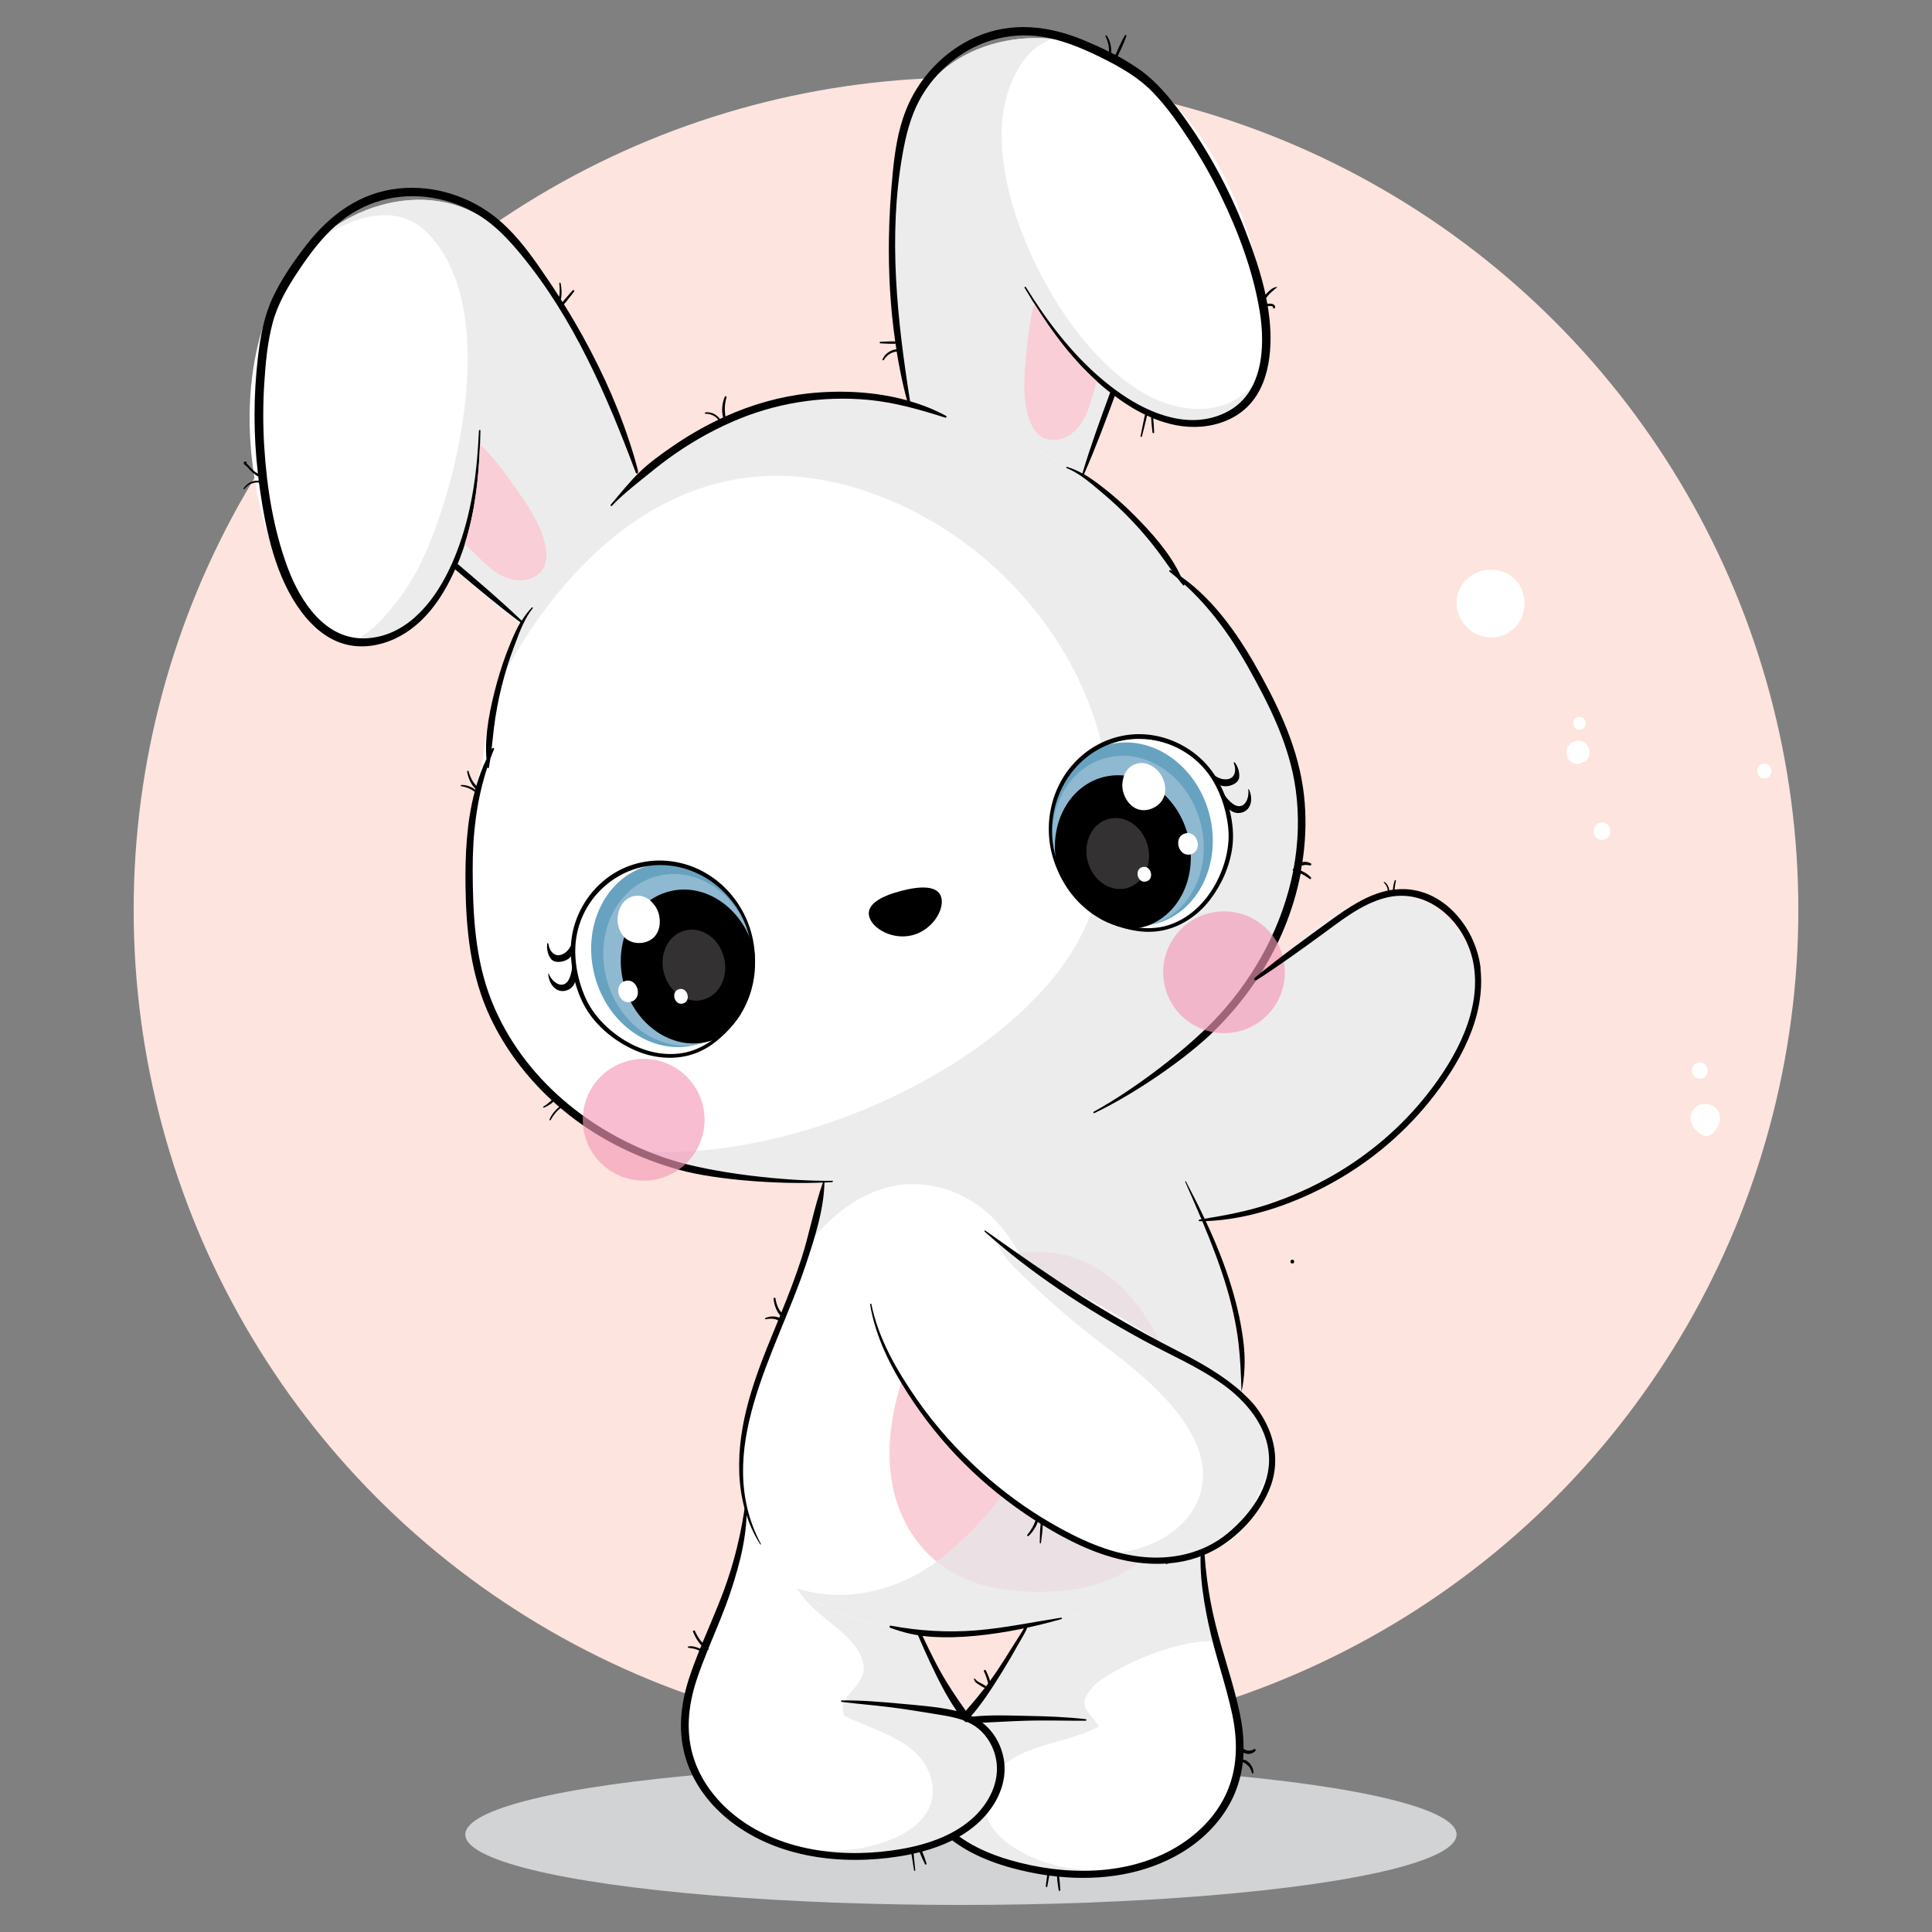 <?xml version="1.0" encoding="UTF-8"?><svg id="Layer_7" xmlns="http://www.w3.org/2000/svg" viewBox="0 0 500 500"><rect x="0" y="0" width="500" height="500" fill="#808080" stroke="none"/><circle cx="250" cy="235.47" r="215.41" fill="#fde4de" stroke-width="0"/><ellipse cx="248.69" cy="474.77" rx="128.27" ry="18.23" fill="#d1d3d4" stroke-width="0"/><path d="m268.38,484.15c-13.4-3.02-32-12.21-29.45-27.48.98-5.91,5.59-9.53,11.06-11.74,1.63-2.04,3.32-4.04,4.85-6.15,2.48-3.45,4.78-7.03,6.83-10.73,2.64-4.72,4.89-9.63,6.73-14.67,2.54-.81,5.02-1.77,7.42-2.87,3.45-1.58,6.85-3.22,10.22-4.97,3.34-1.73,6.65-3.48,10.03-5.12,1.71-.83,3.4-1.7,5.06-2.6,1.63-.87,3.25-1.75,4.92-2.55.81-.39,1.63-.8,2.48-1.11.73-.27,1.48-.5,2.23-.73.17-.06.33-.11.5-.17-.1,4.81.11,9.62.64,14.38.94,8.49,3.18,16.66,5.65,24.9,2.33,7.78,4.52,15.88,3.35,23.96-.96,6.65-4.31,12.71-9.26,17.53-11.04,10.76-27.84,13.6-43.26,10.12h-.01Z" fill="#fff" stroke-width="0"/><path d="m315.29,424.93c-3.8-.53-7.78.29-11.43,1.27-4.17,1.14-8.23,2.73-12.1,4.62-1.68.83-3.35,1.71-4.95,2.71-1.17.73-2.34,1.51-3.37,2.44-.61.56-1.14,1.2-1.61,1.88-.64.91-1.27,1.98-1.18,3.14.07.96.64,1.78,1.23,2.51.86,1.08,1.74,2.11,2.47,3.28-.71.4-1.46.77-2.21,1.1-3.42,1.5-7.08,2.4-10.66,3.45-3.45,1.03-6.98,2.17-10,4.18-2.95,1.94-5.22,4.74-6.19,8.18-.8,2.85-.47,5.82,1,8.4,1.48,2.6,3.85,4.62,6.36,6.21,2.71,1.71,5.69,3,8.76,3.95,3.48,1.08,7.06,1.54,10.69,1.85,3.25.29,6.52.4,9.77.29-7.58,1.67-15.71,1.53-23.5-.23-13.4-3.02-32-12.21-29.45-27.48.98-5.91,5.59-9.53,11.06-11.74,1.63-2.04,3.32-4.04,4.85-6.15,2.48-3.45,4.78-7.03,6.83-10.73,2.64-4.72,4.89-9.63,6.73-14.67,2.54-.81,5.02-1.77,7.42-2.87,3.45-1.58,6.85-3.22,10.22-4.97,3.34-1.73,6.65-3.48,10.03-5.12,1.71-.83,3.4-1.7,5.06-2.6,1.63-.87,3.25-1.75,4.92-2.55.81-.39,1.63-.8,2.48-1.11.73-.27,1.48-.5,2.23-.74.17-.06.33-.11.5-.17-.1,4.81.11,9.62.64,14.38.66,5.86,1.93,11.59,3.47,17.26h-.07Z" fill="#e6e7e8" isolation="isolate" opacity=".78" stroke-width="0"/><path d="m324.88,453.11c.2-.23-.07-.64-.34-.44-.81.6-1.94.5-2.71-.09.03-3.04-.33-6.11-.97-9.16-1.63-7.76-4.37-15.34-6.29-23.06-1.98-7.93-2.92-15.87-3.1-23.97,0-.1-.16-.13-.17-.01-1.38,7.9-.2,16.12,1.47,23.97,1.67,7.88,4.48,15.51,6.14,23.37,1.48,7.06,1.41,14.17-1.71,20.79-2.68,5.66-7.33,10.33-12.95,13.64-12.63,7.43-28.89,7.33-42.97,3.2-6.78-1.98-13.38-5.18-17.79-10.5-3.91-4.72-5.74-10.93-3.4-16.55,1.13-2.71,3.17-5.18,5.92-6.62.66-.34,1.33-.61,2.03-.84.29.1.61.09.86-.16l.13-.13c2.23-.56,4.62-.68,6.92-.8,4.22-.2,8.46-.46,12.7-.49,4.09-.03,8.2.09,12.3.06.27,0,.31-.36.04-.39-5.04-.61-10.14-.76-15.21-.86-4.62-.1-9.29-.3-13.88.17-.26.03-.51.06-.77.1,3.18-3.61,5.75-7.69,8.25-11.71,1.47-2.37,2.87-4.77,4.21-7.19,1.33-2.37,3.1-4.91,3.1-7.68,0-.14-.21-.16-.24-.03-.67,3.01-2.67,5.59-4.29,8.23-1.38,2.25-2.8,4.48-4.27,6.68-.54.8-1.1,1.58-1.67,2.37-.27-.94-.64-1.85-1.1-2.71-.16-.3-.6-.04-.46.27.47,1.01.8,2.04,1.07,3.1-.19.26-.39.51-.57.77-.36-.41-.97-.64-1.43-.91-.33-.19-.71-.33-.97-.6-.19-.2-.33-.37-.56-.53-.07-.04-.16.03-.14.1.16.77.54,1.01,1.17,1.41.49.3,1.06.77,1.64.91-2.17,2.81-4.51,5.51-6.91,8.18-2.2.64-4.21,1.67-5.91,3.22-2.4,2.21-3.98,5.09-4.65,8.16-1.3,5.89,1.21,12.01,5.36,16.55,4.87,5.32,11.86,8.5,18.95,10.46,3.04.84,6.16,1.48,9.3,1.94-.13.94-.26,1.9-.37,2.84-.03.23.36.29.4.06l.51-2.83c.67.09,1.34.17,2.01.24.04,1.2.26,2.38.44,3.58.03.23.41.17.4-.06-.07-1.17-.13-2.33-.31-3.47,11.13,1.07,22.44-.61,31.87-6.33,5.79-3.52,10.5-8.47,13.23-14.4,1.33-2.9,2.11-5.91,2.45-8.95.1.11.21.16.4.24.33.16.63.39.9.64.56.54.87,1.2,1.06,1.94.06.23.4.17.4-.06,0-.84-.33-1.61-.84-2.25-.34-.41-1.26-1.31-1.85-1.03.06-.63.1-1.26.11-1.9.96.54,2.28.41,3.08-.46v-.06Z" stroke-width="0"/><path d="m226,480.5c13.65-1.51,33.17-8.56,32.34-24.01-.33-5.99-4.49-10.1-9.67-12.91-1.38-2.21-2.85-4.38-4.12-6.65-2.08-3.71-3.97-7.52-5.59-11.41-2.1-4.99-3.78-10.12-5.05-15.34-2.43-1.08-4.78-2.31-7.05-3.67-3.25-1.95-6.45-3.97-9.6-6.08-3.12-2.08-6.22-4.21-9.4-6.22-1.61-1.01-3.18-2.07-4.75-3.15-1.51-1.06-3.04-2.1-4.61-3.08-.76-.49-1.53-.97-2.34-1.38-.7-.36-1.41-.66-2.13-.97-.16-.07-.33-.14-.49-.23-.44,4.78-1.18,9.55-2.24,14.22-1.88,8.33-5.04,16.19-8.39,24.1-3.18,7.48-6.26,15.28-6.01,23.43.21,6.71,2.87,13.11,7.25,18.46,9.77,11.93,26.14,16.62,41.85,14.88h0Z" fill="#fff" stroke-width="0"/><path d="m258.33,456.49c-.33-5.99-4.49-10.1-9.67-12.91-1.38-2.21-2.85-4.38-4.12-6.65-2.08-3.71-3.97-7.52-5.59-11.41-2.1-4.99-3.78-10.12-5.05-15.34-2.43-1.08-4.79-2.31-7.05-3.67-3.25-1.95-6.45-3.97-9.6-6.08-3.12-2.08-6.22-4.21-9.4-6.22-1.61-1.01-3.18-2.07-4.75-3.15-1.51-1.06-3.04-2.1-4.61-3.08-.76-.49-1.53-.97-2.34-1.38-.7-.36-1.41-.66-2.13-.97-.16-.07-.33-.14-.49-.23,0,.16-.03.31-.04.47.01.04.04.09.07.13,3.05,5.99,5.45,12.28,8.56,18.26,1.56,3,3.3,5.91,5.34,8.59,1.84,2.41,4.09,4.37,6.45,6.26,2.28,1.85,4.64,3.68,6.56,5.94,1.75,2.04,3.5,4.75,2.98,7.56-.23,1.27-.9,2.41-1.66,3.45-.86,1.16-1.91,2.15-2.73,3.34-.6.87-1,1.88-.97,2.95.01.6.17,1.17.41,1.7,2.63,1.3,5.36,2.34,8.06,3.48,3.32,1.41,6.68,2.94,9.47,5.26,2.73,2.27,4.65,5.29,5.24,8.82.49,2.92-.19,5.84-1.94,8.23-1.77,2.43-4.34,4.17-7.02,5.45-2.88,1.4-5.99,2.34-9.15,2.94-3.58.68-7.19.74-10.83.66-3.25-.09-6.52-.33-9.74-.81,7.33,2.51,15.44,3.28,23.37,2.4,13.65-1.51,33.17-8.56,32.34-24.01v.03Z" fill="#e6e7e8" isolation="isolate" opacity=".78" stroke-width="0"/><path d="m259.93,456.33c-.33-3.12-1.57-6.16-3.71-8.63-1.51-1.73-3.4-2.98-5.51-3.87-3.1-4.34-6.06-8.69-8.49-13.38-1.21-2.35-2.37-4.72-3.5-7.12-1.31-2.8-3.01-5.59-3.35-8.66-.01-.14-.23-.14-.24,0-.31,2.74,1.17,5.46,2.21,7.96,1.07,2.55,2.2,5.11,3.38,7.62,2.03,4.28,4.14,8.62,6.88,12.56-.26-.06-.5-.13-.76-.17-4.51-.98-9.17-1.3-13.78-1.73-5.05-.46-10.13-.9-15.21-.84-.29,0-.27.36,0,.39,4.07.5,8.16.83,12.23,1.33,4.21.51,8.39,1.23,12.57,1.9,2.28.37,4.64.76,6.79,1.57.04.04.07.09.11.14.23.27.54.33.84.26.67.3,1.31.66,1.93,1.06,2.58,1.75,4.32,4.42,5.15,7.25,1.71,5.85-.8,11.81-5.22,16.08-4.98,4.79-11.9,7.22-18.86,8.45-14.45,2.54-30.62.83-42.35-7.98-5.22-3.91-9.3-9.07-11.34-15.01-2.37-6.93-1.64-14,.61-20.84.86-2.58,1.84-5.12,2.87-7.66.17-.03.29-.21.16-.39,1.95-4.81,4.05-9.59,5.69-14.51,2.53-7.6,4.62-15.64,4.14-23.66,0-.11-.17-.11-.19,0-1.07,8.03-2.91,15.82-5.76,23.47-1.66,4.44-3.6,8.8-5.41,13.2-.19-.19-.36-.37-.51-.57-.6-.76-1.07-1.6-1.46-2.47-.11-.27-.6-.07-.49.2.46,1.16,1.18,2.54,2.17,3.55-.11.29-.23.56-.34.84-.96-.44-2.07-.76-3.05-.57-.17.03-.16.29,0,.33.58.14,1.2.16,1.77.33.37.1.73.24,1.08.41-.93,2.3-1.8,4.61-2.58,6.96-2.33,7.06-3.1,14.41-.73,21.56,2.04,6.19,6.16,11.64,11.54,15.78,12.03,9.29,28.45,11.34,43.53,8.96,1.06-.17,2.1-.36,3.15-.58.21,1.41.44,2.83.67,4.22.03.17.33.14.31-.04-.13-1.44-.29-2.87-.43-4.31.53-.11,1.04-.24,1.56-.37.41,1.07.9,2.14,1.41,3.12.11.2.44.07.37-.16-.3-1.04-.68-2.11-1.11-3.14,5.18-1.38,10.1-3.58,14.05-7.02,4.64-4.05,7.82-9.84,7.19-15.85v.04Z" stroke-width="0"/><path d="m381.78,253.85c-.19-5.86-2.43-11.67-6.71-15.52-.53-.66-1.08-1.27-1.68-1.85-7.43-7.39-20-4.74-28.01.33-1.87,1.18-3.61,2.51-5.28,3.94-2.41,1.71-4.65,3.65-6.85,5.65-2.71,2.45-5.65,4.65-8.57,6.85-3.07,2.31-6.15,4.59-9.09,7.05-5.25,4.39-10.57,8.69-15.94,12.94-3.2,2.01-6.45,3.97-9.79,5.79-4.24,2.33-8.26,4.55-10.81,8.83-2.2,3.71-2.98,8.08-2.25,12.31,1.63,9.33,9.83,14.45,18.63,15.62,9.19,1.21,19.25-.2,28.08-2.87,17.09-5.14,34.37-14.5,45.93-28.38,5.44-6.53,9.87-14.28,11.73-22.63.6-2.67.83-5.36.61-8.03v-.03Z" fill="#fff" stroke-width="0"/><path d="m381.78,253.85c-.19-5.86-2.43-11.67-6.71-15.52-.53-.66-1.08-1.27-1.68-1.85-7.43-7.39-20-4.74-28.01.33-1.87,1.18-3.61,2.51-5.28,3.94-2.41,1.71-4.65,3.65-6.85,5.65-2.71,2.45-5.65,4.65-8.57,6.85-3.07,2.31-6.15,4.59-9.09,7.05-5.25,4.39-10.57,8.69-15.94,12.94-3.2,2.01-6.45,3.97-9.79,5.79-4.24,2.33-8.26,4.55-10.81,8.83-2.2,3.71-2.98,8.08-2.25,12.31,1.63,9.33,9.83,14.45,18.63,15.62,9.19,1.21,19.25-.2,28.08-2.87,17.09-5.14,34.37-14.5,45.93-28.38,5.44-6.53,9.87-14.28,11.73-22.63.6-2.67.83-5.36.61-8.03v-.03Z" fill="#e6e7e8" isolation="isolate" opacity=".78" stroke-width="0"/><path d="m205.19,336.31c-2.03,5.28-4.17,10.5-6.19,15.78-1.98,5.18-3.92,10.42-5.22,15.81-1.36,5.69-2.04,11.57-1.48,17.42.56,5.78,2.33,11.59,5.38,16.55,4.67,7.58,12.14,12.8,20.36,15.92,8.32,3.15,17.29,4.39,26.14,4.58,8.73.19,17.51-.6,26.04-2.47,8.9-1.94,17.63-5.08,25.44-9.82,7.73-4.69,14.48-11.01,19.12-18.83.06-.1.11-.21.19-.31.47-.87.91-1.75,1.33-2.65,3.5-7.69,4.89-16.12,5.02-24.54.26-16.96-4.02-33.76-10.8-49.21-3.44-7.82-7.56-15.34-12.23-22.49-2.77-4.25-5.74-8.45-9.06-12.33-1.4,1.44-3,2.7-4.57,3.87-2.64,1.97-5.44,3.8-8.32,5.39-6.93,3.85-14.68,5.79-22.37,7.46-3.98.87-7.99,1.67-11.94,2.65-2.57.64-5.14,1.34-7.7,2.01-5.42,1.41-10.96,2.74-16.56,3.01-1.26.06-2.57.06-3.9-.03-.94,11.14-4.68,21.87-8.66,32.23h0Z" fill="#fff" stroke-width="0"/><path d="m303.73,356.56c-2.81-8.65-6.92-17.18-13.55-23.53-5.69-5.46-13.51-9.26-21.5-9.02-7.99-.24-15.81,3.55-21.5,9.02-6.63,6.36-10.74,14.9-13.55,23.53-3.01,9.29-4.57,19.38-2.4,29.02,1.68,7.55,5.92,14.7,12.17,19.33,7.53,5.61,16.39,7.05,25.3,7.05s17.76-1.44,25.3-7.05c6.25-4.65,10.47-11.79,12.17-19.33,2.15-9.64.61-19.73-2.41-29.02h-.01Z" fill="#faced6" stroke-width="0"/><path d="m310.51,314.53c-3.44-7.82-7.56-15.34-12.23-22.49-2.77-4.25-5.74-8.45-9.06-12.33-1.4,1.44-3,2.7-4.57,3.87-2.64,1.97-5.44,3.8-8.32,5.39-6.93,3.85-14.68,5.79-22.37,7.46-3.98.87-7.99,1.67-11.94,2.65-2.57.64-5.14,1.34-7.7,2.01-5.42,1.41-10.96,2.74-16.56,3.01-1.26.06-2.57.06-3.9-.03-.46,5.39-1.57,10.69-3.05,15.89,2.21-2.5,4.61-4.82,7.28-6.85,3.85-2.92,8.25-5.18,13-6.15,5.05-1.03,10.27-.47,15.1,1.3,4.64,1.7,8.69,4.57,12,8.2,3.37,3.72,5.95,8.12,7.92,12.73,2.01,4.72,3.41,9.69,4.21,14.75.78,5.05.98,10.19.41,15.27-.53,4.78-1.73,9.47-3.52,13.94-1.83,4.55-4.27,8.83-7.11,12.83-3.02,4.22-6.49,8.12-10.24,11.71-4.02,3.87-8.28,7.48-13.24,10.1-4.91,2.58-10.3,4.28-15.84,4.81-4.98.49-9.96-.11-14.75-1.54,3.61,2.84,7.7,5.06,12.03,6.71,8.32,3.15,17.29,4.39,26.14,4.58,8.73.19,17.51-.6,26.04-2.47,8.9-1.94,17.63-5.08,25.44-9.82,7.73-4.69,14.48-11.01,19.12-18.83.06-.1.11-.21.19-.31.47-.87.91-1.75,1.33-2.65,3.5-7.69,4.89-16.12,5.02-24.54.26-16.96-4.02-33.76-10.8-49.21h0Z" fill="#e6e7e8" isolation="isolate" opacity=".78" stroke-width="0"/><path d="m319.4,51.05c-8.53-19.63-25-39.18-47.73-41.06-10.06-.83-20.7,1.93-28.32,8.72-8.53,7.6-11.56,19.42-12.63,30.38-1.26,12.77.21,25.62,1.93,38.28.83,6.05,1.74,12.08,2.78,18.11,6.08,1.03,12.07,2.54,17.92,4.55,9.5,3.27,18.55,7.8,26.81,13.48,1.27-2.91,2.47-5.85,3.6-8.77,1.61-4.18,3.1-8.43,4.44-12.71,3.01,1.7,6.09,3.27,9.26,4.62,5.06,2.15,10.74,3.75,16.27,2.67,10.33-2.04,13.71-12.78,13.8-22.06.11-12.31-3.24-24.98-8.12-36.21h0Z" fill="#fff" stroke-width="0"/><path d="m318.16,104.22c-3.99,1.81-8.5,1.97-12.77,1.13-3.7-.73-7.15-2.21-10.34-4.17-3.34-2.04-6.39-4.57-9.19-7.29-3.11-3.04-5.92-6.36-8.49-9.87-2.73-3.72-5.18-7.65-7.36-11.7-2.18-4.07-4.11-8.28-5.74-12.6-1.57-4.18-2.85-8.47-3.75-12.84-.81-3.99-1.31-8.06-1.28-12.14.01-3.62.46-7.28,1.56-10.73,1.07-3.34,2.65-6.66,4.92-9.35,1.8-2.13,4.11-3.78,6.79-4.59-.29-.03-.56-.06-.84-.09-10.06-.83-20.7,1.93-28.32,8.72-8.53,7.6-11.56,19.42-12.63,30.38-1.26,12.77.21,25.62,1.93,38.28.83,6.05,1.74,12.08,2.78,18.11,6.08,1.01,12.07,2.54,17.92,4.55,9.5,3.27,18.55,7.8,26.81,13.48,1.27-2.91,2.47-5.85,3.6-8.77,1.61-4.18,3.1-8.43,4.44-12.71,3.01,1.7,6.09,3.27,9.26,4.62,5.06,2.15,10.74,3.75,16.27,2.67,6.61-1.3,10.37-6.16,12.24-11.91-1.93,2.92-4.58,5.36-7.79,6.83h0Z" fill="#e6e7e8" isolation="isolate" opacity=".78" stroke-width="0"/><path d="m117.37,147.02c3.28,3.07,6.65,6.04,10.12,8.87,2.43,2,4.92,3.95,7.46,5.88,4.39-9.02,10.03-17.42,16.69-24.95,4.09-4.62,8.56-8.9,13.34-12.78-2.05-5.75-4.24-11.47-6.49-17.14-4.74-11.87-9.8-23.77-17.18-34.26-6.33-9-14.8-17.81-25.95-20.22-9.99-2.15-20.6.68-28.93,6.36-18.86,12.83-23.56,37.95-21.32,59.24,1.28,12.17,4.61,24.85,10.77,35.51,4.65,8.03,12.88,15.72,22.89,12.4,5.34-1.77,9.5-5.98,12.84-10.34,2.08-2.74,3.99-5.62,5.78-8.59h-.01Z" fill="#fff" stroke-width="0"/><path d="m158.47,106.9c-4.74-11.87-9.8-23.77-17.18-34.26-6.33-9-14.8-17.81-25.95-20.22-9.99-2.15-20.6.68-28.93,6.36-2.27,1.54-4.32,3.27-6.19,5.12.14-.11.27-.23.41-.34,3.28-2.7,6.99-4.85,10.97-6.32,5.29-1.97,11.39-2.41,16.28.81,2.28,1.5,4.14,3.58,5.72,5.79,1.34,1.87,2.44,3.9,3.37,6.01,1.94,4.47,3.01,9.26,3.57,14.08.63,5.38.61,10.83.21,16.22-.41,5.52-1.23,11.01-2.35,16.44-1.08,5.25-2.47,10.44-4.14,15.54-1.43,4.37-3.05,8.69-5.01,12.86-1.98,4.25-4.57,8.26-7.5,11.93-3,3.72-6.58,7.42-10.99,9.45,2.5.57,5.18.51,8-.41,5.34-1.77,9.5-5.98,12.84-10.34,2.08-2.73,3.99-5.62,5.78-8.57,3.28,3.07,6.65,6.04,10.12,8.87,2.43,2,4.92,3.95,7.46,5.88,4.39-9.02,10.03-17.42,16.68-24.95,4.09-4.62,8.56-8.9,13.34-12.78-2.05-5.75-4.24-11.47-6.51-17.14h0Z" fill="#e6e7e8" isolation="isolate" opacity=".78" stroke-width="0"/><path d="m306.59,149.51c-2.1-2.92-4.34-5.76-6.71-8.47-12.44-14.24-28.69-24.84-46.53-30.99-6.72-2.31-13.67-3.99-20.7-4.99-6.29-1.53-12.73-2.38-19.22-2.35-5.34.03-10.7.66-15.87,2-5.16,1.38-10.13,3.47-14.8,6.08-5.66,3.17-10.84,7.08-15.57,11.51-5.62,4.34-10.84,9.2-15.55,14.54-12.5,14.14-21.42,31.37-25.23,49.89-.73,3.54-1.27,7.11-1.66,10.69-5.12,17.34-5.86,35.57-1.38,52.56,13.5,51.22,66.89,62.35,126.33,52.63,60.1-21.77,97.49-56.81,83.99-108.03-4.48-17.01-14.11-32.5-27.11-45.06h-.01Z" fill="#fff" stroke-width="0"/><path d="m333.68,194.56c-4.48-16.99-14.11-32.5-27.09-45.06-2.1-2.92-4.34-5.76-6.71-8.47-12.44-14.24-28.69-24.84-46.53-30.99-6.72-2.31-13.67-3.99-20.7-4.99-6.29-1.53-12.73-2.37-19.22-2.35-5.34.03-10.7.66-15.87,2-5.16,1.38-10.13,3.47-14.8,6.08-5.66,3.17-10.84,7.08-15.57,11.51-5.62,4.34-10.84,9.2-15.55,14.54-10.56,11.94-18.56,26.1-23.09,41.36,3.28-6.61,7.08-12.97,11.4-18.95,5.16-7.15,11.09-13.77,17.88-19.42,6.52-5.44,13.87-9.94,21.86-12.88,8.26-3.04,17.12-4.29,25.91-3.64,8.66.64,17.21,2.97,25.18,6.36,7.92,3.37,15.35,7.88,22.06,13.27,6.72,5.39,12.71,11.69,17.78,18.66,5.04,6.93,9.13,14.55,12.01,22.63,2.85,8,4.48,16.46,4.62,24.97.14,8.73-1.31,17.45-4.28,25.67-2.17,5.99-5.18,11.49-9.06,16.54-3.82,4.99-8.29,9.47-13.07,13.55-5.19,4.42-10.8,8.36-16.64,11.87-6.19,3.74-12.67,6.99-19.33,9.82-6.72,2.84-13.65,5.22-20.7,7.08-6.91,1.83-13.95,3.15-21.07,3.87-5.61.56-11.26.73-16.89.39,22.94,9.1,52.39,9.73,83.51,4.65,60.1-21.77,97.49-56.81,83.99-108.03h-.04Z" fill="#e6e7e8" isolation="isolate" opacity=".78" stroke-width="0"/><path d="m336.69,225.2c.07-.4.13-.78.2-1.18.29-.04.57-.16.84-.17.43-.03.84.03,1.26.13.33.07.54-.39.23-.54-.46-.26-.96-.39-1.48-.39-.21,0-.46,0-.68.06.77-5.04,1-10.14.61-15.21-.88-11.84-5.51-22.46-11.14-32.76-5.26-9.63-11.79-19.52-20.9-25.94-2.74-5.95-7.52-11.26-12.03-15.81-2.67-2.7-5.51-5.22-8.52-7.52-1.44-1.11-2.95-2.21-4.54-3.14,2.91-6.62,5.46-13.45,7.96-20.25,2.44,1.83,5.06,3.5,7.82,4.82-.39,1.85-.8,3.71-1.14,5.56-.04.21.29.31.34.1.49-1.8.9-3.6,1.34-5.41.34.16.68.31,1.03.46.11,1.3.21,2.6.37,3.9.03.26.44.29.43,0-.04-1.21-.13-2.43-.23-3.64,3.94,1.61,8.09,2.48,12.36,2.15,4.61-.37,9.16-2.13,12.38-5.52,3.2-3.37,4.74-7.89,5.31-12.41.56-4.39.31-8.86-.43-13.27.07,0,.16,0,.23-.01.3-.03,1.16-.11,1.14.36-.01.36.5.34.54,0,.07-.57-.43-.87-.93-.96-.3-.06-.58-.03-.87,0h-.21c-.09-.5-.19-1-.29-1.48.29-.41.58-.81.96-1.18.57-.56,1.23-1.06,1.83-1.58.06-.06,0-.14-.07-.13-.5.11-.83.2-1.27.51-.36.26-.68.54-1,.84-.21.21-.43.44-.61.68-1.24-5.75-3.22-11.4-5.28-16.69-4.14-10.64-9.63-20.76-16.36-29.98-3.17-4.32-6.55-8.46-10.96-11.59-1.8-1.27-3.7-2.43-5.65-3.48.8-1.71,1.63-3.44,2.23-5.22.07-.23-.26-.36-.39-.16-.94,1.61-1.68,3.35-2.45,5.07-.36-.2-.73-.39-1.08-.57.07-1.58-.29-3.12-1.17-4.45-.13-.2-.41-.03-.31.19.61,1.27.94,2.58.9,3.98-2.14-1.07-4.31-2.04-6.49-2.95-9.1-3.78-18.75-4.91-27.95-.86-8.35,3.67-14.95,10.76-18.23,19.23-1.95,5.05-2.75,10.39-3.28,15.75-.56,5.74-.93,11.49-1.01,17.25-.13,8.86.36,17.78,1.63,26.57-1.27-.06-2.58.07-3.82.1-.26,0-.26.39,0,.4,1.27.04,2.63.17,3.91.1.07.47.14.96.21,1.43-1.56.19-3,1.17-3.6,2.64-.09.2.23.3.33.14.81-1.26,1.97-2.04,3.35-2.2.27,1.64.56,3.27.88,4.89.51,2.61,1.1,5.19,1.8,7.75-8.22-2.28-17.15-2.68-25.38-1.81-7.5.8-14.78,2.9-21.63,5.98-.21-1.68-.24-3.17.3-4.94.1-.3-.36-.41-.47-.13-.66,1.57-.9,3.61-.41,5.32-.27.13-.56.26-.83.39-.86-1.17-2.27-1.87-3.74-1.7-.21.03-.23.36,0,.36,1.31-.01,2.53.53,3.31,1.56-4.14,1.98-8.12,4.31-11.9,6.92-2.9,2-5.88,4.12-8.42,6.58-2.73,2.65-5.07,5.59-7.52,8.49-.17.2.1.47.29.29,2.17-2.28,4.69-4.37,7.15-6.35,2.48-2.01,4.97-4.05,7.55-5.94,5.07-3.68,10.5-6.85,16.24-9.37,11.19-4.95,23.41-6.92,35.58-5.76,6.82.66,13.28,2.53,19.79,4.59.27.09.46-.33.2-.46-2.92-1.58-6.06-2.84-9.32-3.78-3.32-21.03-5.71-42.59-1.98-63.76.86-4.88,2.03-9.74,4.38-14.14,2.05-3.84,4.91-7.23,8.29-9.97,7.13-5.79,16.27-8.09,25.25-6.15,4.91,1.07,9.53,3.07,14.01,5.31,4.61,2.31,9.09,4.88,12.73,8.59,3.72,3.81,6.82,8.29,9.72,12.74,2.91,4.48,5.55,9.13,7.9,13.94,4.62,9.47,8.49,19.77,10.19,30.22,1.5,9.29.83,21.36-8.73,26.1-9.1,4.51-19.28.63-27.05-4.72-8.28-5.68-15.11-13.45-20.79-21.67-1.37-1.98-2.68-3.99-3.95-6.04-.13-.2-.46-.01-.33.19,5.28,8.9,11.26,17.63,19.06,24.54.98.87,2.03,1.74,3.1,2.58-.01.03-.04.07-.06.1-2.53,6.86-5.05,13.81-7.15,20.82-1.27-.7-2.6-1.3-3.99-1.7-.2-.06-.26.23-.09.3,1.38.57,2.68,1.33,3.91,2.17.04.06.1.1.17.13,1.78,1.24,3.44,2.68,5.09,4.07,2.75,2.31,5.38,4.78,7.85,7.39,2.5,2.64,4.84,5.42,6.99,8.33,1.1,1.48,2.17,3.02,3.27,4.54-.11-.07-.21-.14-.33-.2-.24-.14-.56.23-.31.41.7.54,1.37,1.1,2.04,1.67.49.63.98,1.26,1.5,1.85.11.13.36,0,.3-.17-.01-.06-.04-.11-.07-.16,6.71,6.08,11.98,13.38,16.46,21.33,5.62,10,10.87,20.43,12.43,31.93.93,6.86.68,13.73-.56,20.4-.27.03-.3.4-.1.56-2.67,13.8-9.56,26.77-19.06,37.2-7.95,8.72-22.23,19.5-32.57,25.14-.23.13-.03.46.2.34,9.86-4.67,23.73-13.97,31.46-21.72,7.56-7.58,13.71-16.46,17.76-26.4,1.83-4.47,3.22-9.12,4.14-13.87.14.06.3.13.44.2.67.34,1.27.78,1.9,1.2.26.17.51-.2.31-.41-.64-.7-1.56-1.3-2.53-1.71v-.13Z" stroke-width="0"/><path d="m215.34,305.58c-11.79.19-31.1-1.94-42.3-5.61-20.06-6.58-37.84-20.97-45.8-40.89-4.31-10.77-4.88-22.44-4.91-33.91-.03-9.12.98-18.06,3.82-26.67,0,.06,0,.11.03.17.03.17.31.17.34,0,.14-.77.27-1.56.39-2.34.3-.81.61-1.64.96-2.45.11-.29-.33-.44-.47-.2-.07.11-.13.23-.19.34.21-1.85.39-3.72.61-5.56.44-3.6,1.11-7.18,1.98-10.7.86-3.5,1.93-6.92,3.2-10.29.76-2.01,1.48-4.08,2.43-6.05.06-.04.09-.11.1-.19.66-1.34,1.41-2.64,2.34-3.82.11-.14-.07-.36-.21-.21-1.01,1.04-1.88,2.2-2.64,3.44-5.28-5.07-10.9-9.86-16.48-14.6-.03-.03-.06-.04-.1-.07.51-1.26.98-2.53,1.41-3.77,3.38-9.84,4.29-20.39,4.49-30.75,0-.24-.37-.24-.39,0-.11,2.4-.26,4.81-.47,7.21-.88,9.94-3.01,20.07-7.4,29.09-4.14,8.49-11.07,16.88-21.22,17.44-10.66.58-17.19-9.57-20.46-18.41-3.67-9.92-5.38-20.79-6.02-31.32-.33-5.34-.33-10.69,0-16.02.33-5.29.81-10.73,2.18-15.87,1.34-5.02,3.98-9.46,6.85-13.74,2.78-4.15,5.82-8.19,9.57-11.53,6.86-6.12,15.95-8.62,25-7.09,4.29.73,8.45,2.27,12.13,4.59,4.21,2.65,7.63,6.33,10.77,10.14,13.65,16.58,22.2,36.48,29.66,56.4.09.13.19.24.33.23.17,0,.23-.19.26-.34,0-.06.01-.1.01-.16,0-.09-.01-.16-.03-.24h0c-.64-2.58-1.41-5.11-2.25-7.63-3.57-10.83-8.5-21.23-14.25-31.06-.87-1.48-1.77-2.95-2.67-4.41.46-.43.84-.98,1.23-1.47.5-.6.97-1.21,1.43-1.84.16-.21-.19-.47-.37-.29-.54.58-1.07,1.18-1.58,1.8-.34.41-.74.81-1.06,1.26-.14-.23-.29-.47-.44-.7.31-1.37.2-2.97-.07-4.22-.04-.19-.34-.14-.33.04.09.91.14,1.84.06,2.75-.01.24-.06.49-.1.73-1.77-2.77-3.61-5.49-5.49-8.18-3.1-4.41-6.42-8.66-10.6-12.08-7.03-5.75-16.28-8.67-25.34-7.76-10.02,1.01-17.83,6.75-23.9,14.51-3.31,4.25-6.49,8.83-8.79,13.73-2.3,4.89-3.21,10.14-3.84,15.48-1.17,9.99-1.16,20.1,0,30.09-.47-.29-.93-.57-1.34-.97-.33-.3-.61-.64-.9-.98-.06-.07-.46-.46-.73-.68.01-.01.03-.04.04-.07l.04-.11s0-.13-.04-.17c-.19-.2-.44-.27-.64-.04-.36.41.2.76.47.97.7.56,1.18,1.34,1.88,1.91.4.31.83.66,1.3.9.04.36.09.7.13,1.06-1.54-.11-3.02.63-3.91,1.98-.11.17.16.33.27.16.84-1.21,2.3-1.8,3.7-1.66.07.58.16,1.17.24,1.75,1.58,10.87,4.05,22.77,10.77,31.75,2.74,3.65,6.31,6.83,10.74,8.19,4.48,1.37,9.3.66,13.5-1.3,7.36-3.42,12.26-10.52,15.51-17.91,5.52,4.68,11.11,9.36,16.91,13.7-.93,1.6-1.7,3.28-2.4,4.97-1.48,3.5-2.71,7.09-3.71,10.74-1.67,6.18-3.22,13.15-2.68,19.68-1.06,2.23-1.93,4.55-2.63,6.92-.36-.4-.7-.8-.97-1.27-.46-.77-.81-1.63-1.04-2.5-.06-.23-.39-.13-.36.1.24,1.53.94,3.31,2.15,4.41-.03.07-.04.16-.07.24-1.06-.77-2.24-1.2-3.57-1.2-.19,0-.23.3-.04.33,1.27.17,2.45.66,3.47,1.44-2.08,7.92-2.48,16.38-2.37,24.41.17,11.74,1.37,23.26,6.43,34,3.81,8.08,9.3,15.34,15.87,21.4-.66.61-1.34,1.21-2.13,1.64-.19.1-.03.36.16.29.88-.4,1.73-.87,2.4-1.53.5.46,1,.9,1.5,1.33-1.08.93-1.95,1.97-2.5,3.31-.07.17.2.27.29.11.66-1.18,1.51-2.3,2.6-3.1.7.58,1.4,1.17,2.11,1.73,8.42,6.63,18.16,11.34,28.46,14.21,9.83,2.74,26.3,3.82,37.31,3.32-2.28,6.42-3.47,13.18-5.56,19.68-1.53,4.72-3.32,9.35-5.19,13.95-.24-.29-.47-.58-.66-.91-.47-.86-.73-1.8-.88-2.75-.04-.27-.49-.2-.47.07.07,1.34.66,3.22,1.71,4.37-.09.2-.16.39-.24.58-1.13-.49-2.61-.4-3.62.09-.19.09-.04.34.13.3.77-.16,1.56-.2,2.33-.03.31.07.6.19.88.33-.41,1-.83,2.01-1.24,3.01-4.82,11.71-9.35,23.7-8.83,36.58.26,6.48,1.9,12.88,5.42,18.38.07.11.23,0,.17-.1-12.73-23.96,4.09-49.61,11.6-72.22,2.27-6.82,4.67-14.08,4.85-21.32.67-.03,1.33-.07,1.97-.11.26-.01.27-.41,0-.4v.06Z" stroke-width="0"/><ellipse cx="295.17" cy="215.71" rx="23.4" ry="25.15" transform="translate(-45.22 82.32) rotate(-14.76)" fill="#fff" stroke-width="0"/><path d="m312.96,210.62c3.37,12.81-2.88,25.55-13.98,28.48s-22.83-5.09-26.2-17.89c-1.54-5.88-1.06-11.74.98-16.65,1.07-2.47,2.53-4.72,4.31-6.66,2.35-2.45,5.29-4.27,8.69-5.16,11.1-2.92,22.83,5.09,26.2,17.89Z" fill="#67a3c1" stroke-width="0"/><path d="m273.18,222.74c-3.15-11.96,2.7-23.86,13.05-26.58,10.36-2.73,21.3,4.75,24.45,16.71,3.15,11.96-2.7,23.86-13.05,26.58-4.07,1.07-8.22.57-11.97-1.17-3.31-1.68-6.26-4.14-8.6-7.22-1.73-2.4-3.08-5.21-3.9-8.32h.01Z" fill="#8fb9d1" stroke-width="0"/><path d="m315.15,201.91c-4.72-8.42-14.28-12.86-23.11-11.74-9.77,1.24-17.89,8.73-20.05,18.98-2.4,11.4,3.01,22.83,12.91,28.16.06.03.1-.06.04-.09-8.12-4.55-13.37-14.6-12.6-24.13.78-9.84,7.03-18.03,15.88-20.85,8.26-2.64,17.81-.09,23.76,7.06,3.31,3.98,5.28,9.55,5.86,14.71.6,5.21-.96,10.64-3.41,15.02-2.77,4.95-7.09,8.95-12.38,10.5-5.55,1.63-11.43.07-16.85-1.85-.14-.06-.24.19-.1.26,4.75,2.27,9.83,3.8,14.98,3,5.09-.78,9.76-3.81,12.98-7.96,3.01-3.87,5.26-8.83,5.89-13.9.71-5.74-1.01-12.17-3.82-17.19h.01Z" stroke-width="0"/><path d="m323.19,204.27c-.04-.09-.16-.03-.14.06.29,1.9-.67,4.85-2.97,4.22-1.38-.37-3.1-2.48-3.8-3.77-.2-.37-.77-.14-.64.27.74,2.65,2.64,6.04,5.69,5.25,2.61-.67,3.01-3.75,1.87-6.05h-.01Z" stroke-width="0"/><path d="m319.57,197.33c-.13-.17-.33.04-.26.21.81,2,.2,4.11-2.03,4.15-1.48.04-2.58-.67-3.75-1.6-.16-.13-.34.1-.26.27.54,1,1.36,2.25,2.35,2.78,1.06.54,2.4.39,3.41-.07,1.07-.49,1.74-1.14,1.7-2.44-.04-1.2-.44-2.37-1.17-3.31h0Z" stroke-width="0"/><path d="m273.77,224.97c-2.83-10.73,2.43-21.4,11.71-23.84,9.29-2.44,19.12,4.27,21.94,14.98,2.83,10.71-2.43,21.4-11.71,23.84-1.18.31-2.35.47-3.54.5-7.7-1.34-14.58-6.71-18.11-14.45-.1-.34-.2-.68-.3-1.03Z" stroke-width="0"/><path d="m281.5,222.93c1.3,4.95,5.84,8.05,10.12,6.92s6.71-6.05,5.41-11-5.84-8.05-10.12-6.92-6.71,6.05-5.41,11Z" fill="#333131" stroke-width="0"/><path d="m292.82,198.25c-1.18.77-1.97,2.05-2.18,3.48-.49,1.8-.01,3.85,1.03,5.42,1.66,2.48,4.17,3.11,6.68,2,2-.88,3.34-2.78,3.22-5.16-.23-4.51-4.95-8.19-8.75-5.74Z" fill="#fff" stroke-width="0"/><path d="m306.74,215.69c-3.24.86-1.81,6.26,1.43,5.41s1.81-6.26-1.43-5.41Z" fill="#fff" stroke-width="0"/><path d="m295.66,224.4c-2.24.58-1.26,4.32.98,3.72,2.24-.58,1.26-4.32-.98-3.72Z" fill="#fff" stroke-width="0"/><ellipse cx="171.92" cy="248.18" rx="23.4" ry="25.15" transform="translate(-57.56 51.99) rotate(-14.76)" fill="#fff" stroke-width="0"/><path d="m153.89,252.5c3.37,12.8,15.11,20.82,26.2,17.89,11.1-2.92,17.35-15.68,13.98-28.48-1.56-5.88-4.85-10.74-9.06-14-2.15-1.61-4.52-2.87-7.03-3.68-3.25-.97-6.71-1.11-10.1-.21-11.1,2.92-17.36,15.68-13.98,28.48h0Z" fill="#67a3c1" stroke-width="0"/><path d="m194.48,243.46c-3.15-11.96-14.1-19.43-24.45-16.71-10.36,2.73-16.21,14.64-13.05,26.58,3.15,11.96,14.1,19.43,24.45,16.71,4.07-1.07,7.43-3.55,9.84-6.91,2.05-3.08,3.4-6.69,3.92-10.53.31-2.94.11-6.05-.71-9.16h0Z" fill="#8fb9d1" stroke-width="0"/><path d="m147.72,246.01c-.03-9.64,6.09-18.22,14.32-21.6,9.12-3.74,19.87-1.23,26.79,6.63,7.7,8.75,8.62,21.34,2.64,30.88-.03.04-.1,0-.07-.04,4.82-7.96,4.45-19.29-.91-27.21-5.54-8.19-15.01-12.23-24.08-10.32-8.49,1.77-15.54,8.7-17.19,17.85-.93,5.11.1,10.9,2.14,15.69,2.05,4.84,6.08,8.79,10.36,11.39,4.85,2.95,10.57,4.29,15.95,3.04,5.64-1.33,9.99-5.56,13.74-9.92.1-.11.3.04.21.17-3.02,4.31-6.69,8.15-11.56,9.99-4.82,1.83-10.37,1.48-15.22-.53-4.54-1.88-8.93-5.09-11.97-9.19-3.44-4.64-5.12-11.09-5.14-16.84h-.01Z" stroke-width="0"/><path d="m141.87,252.03c0-.1.13-.1.16-.01.68,1.8,2.97,3.88,4.67,2.21,1.03-1.01,1.46-3.68,1.44-5.15,0-.43.6-.5.7-.09.67,2.67.68,6.55-2.37,7.38-2.6.7-4.47-1.8-4.59-4.34h0Z" stroke-width="0"/><path d="m141.61,244.2c.03-.21.3-.13.33.06.27,2.14,1.85,3.67,3.82,2.61,1.31-.7,1.93-1.85,2.47-3.24.07-.19.34-.07.36.11.03,1.14-.07,2.64-.68,3.57-.64,1-1.88,1.51-3,1.61-1.17.1-2.07-.14-2.67-1.28-.56-1.07-.78-2.27-.61-3.45h-.01Z" stroke-width="0"/><path d="m195.07,245.7c-2.82-10.71-12.64-17.44-21.94-14.98-9.29,2.44-14.54,13.13-11.71,23.84,2.82,10.73,12.64,17.44,21.94,14.98,1.17-.31,2.28-.76,3.32-1.31,6.04-4.97,9.39-13.01,8.63-21.49-.07-.34-.16-.7-.24-1.04h0Z" stroke-width="0"/><path d="m187.35,247.73c1.3,4.95-1.11,9.87-5.41,11-4.28,1.13-8.82-1.97-10.12-6.92s1.11-9.87,5.41-11,8.82,1.97,10.12,6.92Z" fill="#333131" stroke-width="0"/><path d="m165.35,231.82c1.41.09,2.73.83,3.61,1.95,1.3,1.33,1.91,3.34,1.78,5.22-.21,2.98-2.1,4.77-4.82,5.04-2.17.21-4.28-.77-5.35-2.91-2.03-4.04.27-9.57,4.78-9.3Z" fill="#fff" stroke-width="0"/><path d="m161.83,253.87c3.24-.86,4.67,4.55,1.43,5.41s-4.67-4.55-1.43-5.41Z" fill="#fff" stroke-width="0"/><path d="m175.75,255.99c2.24-.58,3.22,3.14.98,3.72-2.23.58-3.22-3.14-.98-3.72h0Z" fill="#fff" stroke-width="0"/><path d="m243.61,232.29c.83,3.14-2.27,8.36-7.42,9.72s-10.42-1.66-11.24-4.81c-.83-3.14,3.08-5.28,8.23-6.63s9.6-1.43,10.43,1.71h0Z" stroke-width="0"/><path d="m181.82,285.78c2.21,8.42-2.81,17.04-11.23,19.25-8.42,2.21-17.04-2.81-19.25-11.23s2.81-17.04,11.23-19.25,17.04,2.81,19.25,11.23Z" fill="#f59ab7" isolation="isolate" opacity=".65" stroke-width="0"/><path d="m332.01,247.61c2.21,8.42-2.81,17.04-11.21,19.25s-17.04-2.81-19.25-11.23,2.81-17.04,11.21-19.25c8.42-2.21,17.04,2.81,19.25,11.21h0Z" fill="#f59ab7" isolation="isolate" opacity=".65" stroke-width="0"/><path d="m272.44,113.88c3.78.06,6.71-2.68,8.3-5.88.96-1.94,1.56-4.01,2.17-6.08.31-1.08.66-2.15.97-3.24-6.45-5.78-11.66-12.81-16.25-20.15-1.06,3.98-1.54,8.09-1.95,12.18-.51,5.11-1.06,10.33,0,15.39.76,3.62,2.48,7.69,6.75,7.76h.01Z" fill="#faced6" stroke-width="0"/><path d="m138.53,149.15c3.7-2.17,3.18-6.55,2.05-10.07-1.58-4.94-4.62-9.22-7.58-13.41-2.68-3.78-5.44-7.53-8.79-10.71-.33,8.73-1.28,17.52-3.94,25.84,1.08,1.04,2.17,2.07,3.24,3.11,1.56,1.5,3.1,3.01,4.88,4.22,2.97,2.01,6.86,2.95,10.12,1.03h.01Z" fill="#faced6" stroke-width="0"/><path d="m334.45,326c-.64,0-.64,1,0,1s.64-1,0-1Z" stroke-width="0"/><path d="m383.19,250.66c-1.11-9.97-8.92-20.13-19.56-20.55-.91-.03-1.81,0-2.7.11,0-.16.01-.33.03-.49.06-.6.19-1.18.3-1.77.04-.2-.24-.29-.31-.09-.23.7-.43,1.57-.46,2.38-.33.04-.64.1-.96.16-.07-.84-.5-1.73-1.26-2.17-.1-.06-.2.07-.13.16.57.58.94,1.2,1.01,2.03,0,.01,0,.03.01.06-5.41,1.11-10.3,4.44-14.71,7.63-6.69,4.85-13.38,9.69-19.75,14.95-.34.29.1.84.47.6,5.84-3.74,11.43-7.78,17.02-11.86,4.98-3.64,10.09-7.76,16.15-9.4,11.07-3,20.77,6.02,22.89,16.46,2.48,12.33-4.42,24.87-11.79,34.24-6.71,8.55-15.1,15.68-24.51,21.1-5.31,3.05-10.94,5.55-16.75,7.48-5.38,1.77-10.86,2.8-16.42,3.72-1.54-3.27-3.17-6.48-4.85-9.66-.07-.13-.24-.01-.19.11,1.43,3.22,2.85,6.43,4.22,9.69-.19.03-.39.06-.57.1-.24.04-.17.41.06.41h.73c2.38,5.68,4.61,11.43,6.36,17.34,1.38,4.67,2.44,9.43,3.01,14.25.47,4.05.66,8.53.77,12.58.88-4.18,1.03-8.39.54-12.58-.56-4.84-1.64-9.62-3.04-14.28-1.78-5.95-4.12-11.71-6.75-17.34,10.77-.4,21.76-4.12,31.19-9.09,10.23-5.39,19.43-12.87,26.69-21.87,7.68-9.52,14.62-21.74,13.21-34.41v-.03Z" stroke-width="0"/><path d="m274.65,418.65c-7.38,1.14-14.7,2.7-22.14,3.3-7.29.58-14.77.13-21.94-1.23-.36-.07-.5.43-.16.56,3.48,1.28,6.81,2.05,10.52,2.31,3.87.26,7.72.13,11.57-.24,7.52-.73,14.97-2.27,22.23-4.35.21-.06.11-.36-.09-.33h.01Z" stroke-width="0"/><path d="m316.44,399.86c5.39-2.31,8.36-9.22,10.39-14.61.41-.73.78-1.48,1.11-2.24,4.15-9.62-2.88-20.35-10.53-25.95-1.78-1.31-3.67-2.44-5.59-3.48-2.47-1.63-5.11-3-7.75-4.31-3.27-1.63-6.39-3.57-9.5-5.48-3.27-2.01-6.52-4.05-9.89-5.89-6.01-3.3-11.96-6.68-17.86-10.12-3.05-2.24-6.05-4.57-8.96-6.99-3.71-3.1-7.25-6.04-12.17-6.85-4.25-.7-8.6.17-12.28,2.4-8.09,4.91-9.87,14.42-7.73,23.04,2.23,9,7.22,17.85,12.91,25.1,11.03,14.04,26.24,29.89,43.37,35.57,8.06,2.68,16.89,3.98,25.35,2.65,2.7-.43,6.73-1.66,9.13-2.84Z" fill="#fff" stroke-width="0"/><path d="m316.83,357.06c-1.78-1.31-3.67-2.44-5.59-3.48-2.47-1.63-5.11-3-7.75-4.31-3.27-1.63-6.39-3.57-9.5-5.48-3.27-2.01-6.52-4.05-9.89-5.89-6.01-3.3-11.96-6.68-17.86-10.12-3-2.21-5.95-4.49-8.82-6.88,1.21,2.1,2.43,4.18,4.04,5.99,1.13,1.27,2.4,2.43,3.61,3.6,1.31,1.27,2.64,2.53,3.98,3.77,5.21,4.81,10.62,9.4,16.28,13.65,3.74,2.81,7.43,5.69,10.93,8.83,3.84,3.45,7.49,7.22,10.37,11.53,2.6,3.88,4.62,8.36,4.71,13.1.09,4.34-1.57,8.52-4.37,11.8-2.61,3.07-6.09,5.28-9.83,6.75-2.73,1.07-5.61,1.75-8.53,2.1,5.96,1.26,12.13,1.63,18.12.7,2.7-.43,6.73-1.66,9.13-2.84,5.39-2.31,8.36-9.22,10.39-14.61.41-.73.78-1.48,1.11-2.24,4.15-9.62-2.88-20.35-10.53-25.95h0Z" fill="#e6e7e8" isolation="isolate" opacity=".78" stroke-width="0"/><path d="m295.47,346.63c.09.04.16.09.24.14,6.93,3.78,14.35,6.92,20.8,11.54,6.02,4.31,11.46,10.79,11.9,18.49.46,7.95-4.77,15.08-10.6,19.95-6.41,5.34-14.75,7.09-22.91,6.09-8.2-1-15.91-4.61-22.99-8.72-6.43-3.74-12.47-8.18-17.99-13.17-6.28-5.68-11.96-12.03-16.78-18.99-5.12-7.42-9.82-15.52-11.63-24.44-.04-.21-.37-.13-.33.09,1.4,8.35,5.25,16.01,9.8,23.07,4.18,6.49,9.06,12.61,14.54,18.06,5.56,5.54,11.71,10.46,18.32,14.71.04.03.1.06.14.09-.47,1.34-1.17,2.5-2.1,3.65-.17.21.1.51.31.31,1.06-.96,1.87-2.24,2.37-3.6.26.16.51.31.76.47-.2,1.63-.19,3.28-.23,4.91,0,.21.29.2.31,0,.19-1.5.41-3.04.47-4.57,6.41,3.95,13.3,7.36,20.66,9,3.62.81,7.4,1.17,11.14.94,0,.06.04.1.11.13l.81-.19c3.88-.34,7.68-1.36,11.17-3.17,6.63-3.45,12.6-9.9,15.14-16.98,2.57-7.19.54-14.62-4.04-20.52-.96-1.24-2.44-2.63-3.57-3.7-4.48-4.05-10.24-7.38-15.61-10.13-3.24-1.66-6.45-3.35-9.63-5.09l-.54-.3c-5.26-2.9-10.44-5.92-15.52-9.16-8.5-5.42-16.78-11.24-25-17.06-.14-.1-.31.13-.19.24,12.16,10.91,25.95,19.85,40.25,27.69" stroke-width="0"/><path d="m410.98,193.12c-.67-1.17-2.24-1.73-3.5-1.27-.73.27-1.3.7-1.73,1.37-.4.64-.49,1.53-.29,2.24.19.67.56,1.23,1.11,1.66.33.24.56.4.98.53.39.1.84.11,1.23,0,.27-.07.5-.21.73-.37-.11.04-.21.1-.33.14.11-.06.23-.1.34-.16h0s0,0,0,0h.03s-.03,0-.04.01c-.04.03-.09.06-.11.1.07-.04.13-.09.2-.11.19-.04.36-.11.53-.21.39-.17.73-.56.91-.9.23-.41.31-.84.36-1.31.04-.58-.14-1.18-.43-1.68v-.03Z" fill="#fff" stroke-width="0"/><path d="m409.54,197.25s-.01,0-.03.01h.03Z" fill="#89352b" stroke-width="0"/><path d="m408.77,185.53c-2.11,0-2.11,3.28,0,3.28s2.11-3.28,0-3.28Z" fill="#fff" stroke-width="0"/><path d="m392.22,150.06c-3.34-3.52-9.32-3.45-12.74-.06-4.08,4.07-3,10.53,1.71,13.57,2.08,1.34,4.82,1.78,7.21,1.07,1.03-.31,1.94-.81,2.73-1.47.14-.1.27-.19.41-.3,3.8-3.04,3.95-9.37.68-12.81h0Z" fill="#fff" stroke-width="0"/><path d="m456.62,197.65c-2.44,0-2.45,3.8,0,3.8s2.45-3.8,0-3.8Z" fill="#fff" stroke-width="0"/><path d="m414.59,212.88c-2.87,0-2.88,4.47,0,4.47s2.88-4.47,0-4.47Z" fill="#fff" stroke-width="0"/><path d="m439.9,274.96c-2.7,0-2.7,4.18,0,4.18s2.7-4.18,0-4.18Z" fill="#fff" stroke-width="0"/><path d="m444.9,287.97c-.94-2.24-4.04-2.98-5.95-1.51-1.2.93-1.73,2.5-1.28,3.97.41,1.41,1.54,2.51,2.78,3.25.7.41,1.58.4,2.28,0,.78-.44,1.43-1.2,1.77-2.05.67-1.11.88-2.53.4-3.65Z" fill="#fff" stroke-width="0"/></svg>